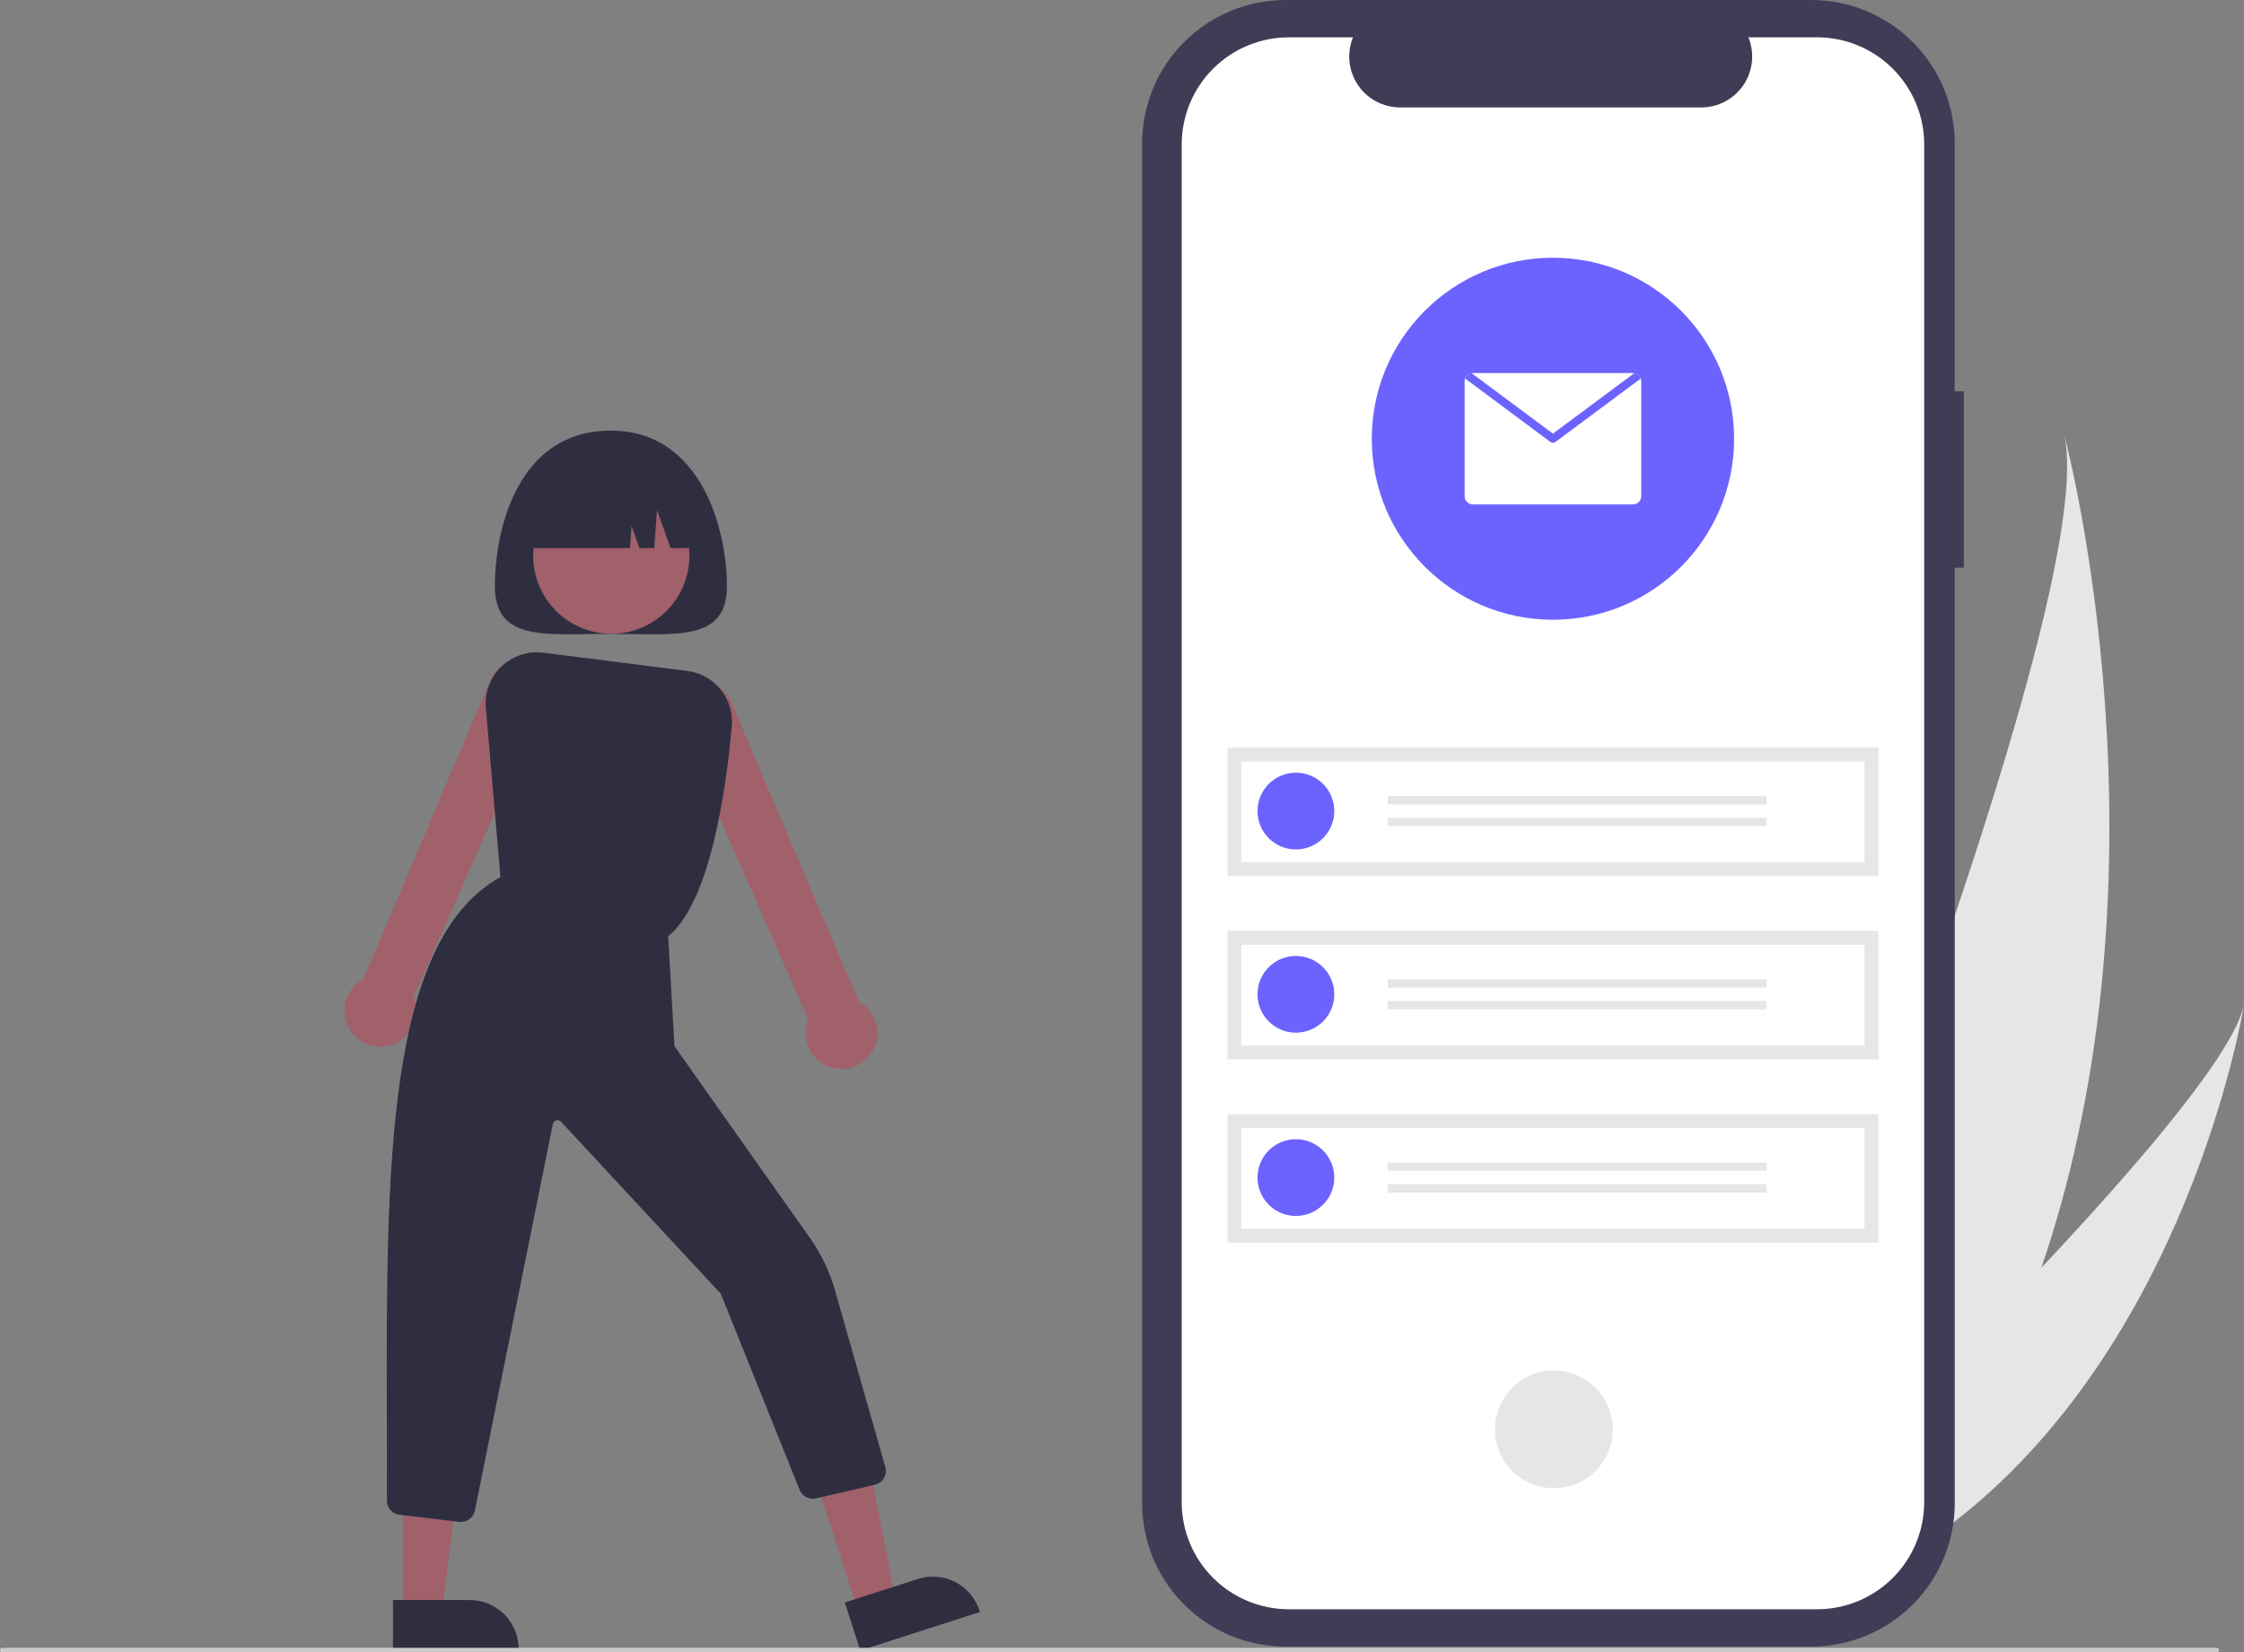 <svg width="372" height="274" viewBox="0 0 372 274" fill="none" xmlns="http://www.w3.org/2000/svg">
<rect x="0" y="0" width="372" height="274" fill="#808080" stroke="none"/>
<g clip-path="url(#clip0_9_1021)">
<path d="M338.404 210.234C333.575 224.385 326.871 238.366 317.719 251.471C317.517 251.766 317.311 252.055 317.103 252.349L289.663 243.946C289.782 243.662 289.912 243.344 290.05 242.997C298.325 222.535 348.098 97.819 342.194 72.076C342.752 74.188 361.01 144.089 338.404 210.234Z" fill="#E6E6E6"/>
<path d="M323.013 253.092C322.684 253.348 322.344 253.602 322.002 253.849L301.417 247.545C301.658 247.315 301.939 247.043 302.262 246.737C307.544 241.644 323.232 226.386 338.404 210.234C354.709 192.877 370.423 174.491 372 166.578C371.708 168.382 362.478 223.282 323.013 253.092Z" fill="#E6E6E6"/>
<path d="M325.553 64.885H324.052V23.786C324.052 17.478 321.544 11.428 317.081 6.967C312.618 2.506 306.564 0 300.253 0H213.131C206.819 0 200.766 2.506 196.302 6.967C191.839 11.428 189.332 17.478 189.332 23.786V249.258C189.332 255.567 191.839 261.617 196.302 266.078C200.766 270.538 206.819 273.044 213.131 273.044H300.252C306.564 273.044 312.618 270.538 317.081 266.078C321.544 261.617 324.051 255.567 324.051 249.258V94.14H325.553L325.553 64.885Z" fill="#3F3D56"/>
<path d="M301.213 6.188H289.841C290.364 7.469 290.564 8.86 290.422 10.237C290.281 11.614 289.803 12.935 289.031 14.084C288.258 15.232 287.215 16.174 285.993 16.825C284.771 17.476 283.407 17.816 282.022 17.816H232.112C230.727 17.816 229.363 17.475 228.141 16.825C226.919 16.174 225.876 15.232 225.104 14.084C224.331 12.935 223.853 11.614 223.712 10.238C223.571 8.861 223.77 7.47 224.293 6.189H213.67C208.956 6.189 204.435 8.06 201.102 11.392C197.769 14.723 195.896 19.241 195.896 23.953V249.093C195.896 253.804 197.769 258.322 201.102 261.654C204.435 264.985 208.956 266.856 213.67 266.856H301.209C305.923 266.856 310.444 264.985 313.777 261.654C317.11 258.322 318.983 253.804 318.983 249.093V23.952C318.983 19.24 317.11 14.722 313.777 11.391C310.444 8.059 305.923 6.188 301.209 6.188L301.213 6.188Z" fill="white"/>
<path d="M267.226 238.578C268.089 233.26 264.476 228.25 259.155 227.387C253.834 226.524 248.821 230.135 247.958 235.453C247.094 240.771 250.708 245.781 256.028 246.644C261.349 247.507 266.362 243.896 267.226 238.578Z" fill="#E6E6E6"/>
<path d="M311.4 123.981H203.48V145.277H311.4V123.981Z" fill="#E6E6E6"/>
<path d="M205.781 142.977H309.099V126.282H205.781V142.977Z" fill="white"/>
<path d="M214.825 128.13C216.084 128.13 217.315 128.503 218.361 129.202C219.408 129.901 220.224 130.894 220.705 132.057C221.187 133.219 221.313 134.498 221.068 135.732C220.822 136.966 220.216 138.099 219.326 138.989C218.436 139.879 217.301 140.484 216.067 140.73C214.832 140.975 213.553 140.849 212.39 140.368C211.227 139.886 210.233 139.071 209.533 138.025C208.834 136.979 208.461 135.749 208.461 134.491C208.461 133.656 208.625 132.828 208.945 132.057C209.265 131.285 209.734 130.584 210.325 129.993C210.916 129.402 211.617 128.934 212.39 128.614C213.162 128.294 213.989 128.13 214.825 128.13Z" fill="#6C63FF"/>
<path d="M292.859 132.002H230.045V133.385H292.859V132.002Z" fill="#E6E6E6"/>
<path d="M292.859 135.597H230.045V136.98H292.859V135.597Z" fill="#E6E6E6"/>
<path d="M311.4 154.37H203.48V175.666H311.4V154.37Z" fill="#E6E6E6"/>
<path d="M205.781 173.367H309.099V156.671H205.781V173.367Z" fill="white"/>
<path d="M214.825 171.241C218.34 171.241 221.19 168.393 221.19 164.88C221.19 161.367 218.34 158.519 214.825 158.519C211.31 158.519 208.461 161.367 208.461 164.88C208.461 168.393 211.31 171.241 214.825 171.241Z" fill="#6C63FF"/>
<path d="M292.859 162.391H230.045V163.774H292.859V162.391Z" fill="#E6E6E6"/>
<path d="M292.859 165.986H230.045V167.369H292.859V165.986Z" fill="#E6E6E6"/>
<path d="M311.4 184.76H203.48V206.055H311.4V184.76Z" fill="#E6E6E6"/>
<path d="M205.781 203.756H309.099V187.061H205.781V203.756Z" fill="white"/>
<path d="M214.825 201.631C218.34 201.631 221.19 198.783 221.19 195.27C221.19 191.757 218.34 188.909 214.825 188.909C211.31 188.909 208.461 191.757 208.461 195.27C208.461 198.783 211.31 201.631 214.825 201.631Z" fill="#6C63FF"/>
<path d="M292.859 192.78H230.045V194.163H292.859V192.78Z" fill="#E6E6E6"/>
<path d="M292.859 196.376H230.045V197.759H292.859V196.376Z" fill="#E6E6E6"/>
<path d="M257.44 102.768C274.025 102.768 287.47 89.33 287.47 72.754C287.47 56.177 274.025 42.739 257.44 42.739C240.854 42.739 227.409 56.177 227.409 72.754C227.409 89.33 240.854 102.768 257.44 102.768Z" fill="#6C63FF"/>
<path d="M272.08 63.226V82.281C272.08 82.46 272.045 82.637 271.976 82.802C271.908 82.968 271.807 83.118 271.681 83.244C271.554 83.37 271.404 83.471 271.239 83.539C271.074 83.607 270.897 83.642 270.718 83.642H244.162C243.983 83.642 243.806 83.607 243.64 83.539C243.475 83.471 243.325 83.37 243.199 83.244C243.072 83.118 242.972 82.968 242.903 82.802C242.835 82.637 242.8 82.46 242.8 82.281V63.226C242.799 63.07 242.827 62.916 242.882 62.77C242.963 62.537 243.107 62.332 243.297 62.175C243.487 62.018 243.717 61.917 243.961 61.882C244.027 61.871 244.094 61.865 244.162 61.865H270.718C270.785 61.865 270.852 61.871 270.919 61.882C271.163 61.917 271.392 62.018 271.583 62.175C271.773 62.331 271.916 62.537 271.998 62.77C272.053 62.916 272.081 63.07 272.08 63.226Z" fill="white"/>
<path d="M271.998 62.77L257.845 73.298C257.728 73.386 257.586 73.434 257.44 73.434C257.293 73.434 257.151 73.386 257.035 73.298L242.882 62.77C242.963 62.537 243.107 62.332 243.297 62.175C243.487 62.019 243.717 61.917 243.961 61.882L257.44 71.906L270.919 61.882C271.163 61.917 271.392 62.018 271.583 62.175C271.773 62.332 271.917 62.537 271.998 62.77Z" fill="#6C63FF"/>
<path d="M82.041 97.21C82.041 106.517 90.652 105.109 101.274 105.109C111.896 105.109 120.507 106.517 120.507 97.21C120.507 87.902 116.301 71.404 101.274 71.404C85.729 71.404 82.041 87.902 82.041 97.21Z" fill="#2F2E41"/>
<path d="M142.269 267.23L148.417 265.249L143.699 240.604L134.624 243.527L142.269 267.23Z" fill="#A0616A"/>
<path d="M140.053 265.729L152.162 261.828L152.162 261.828C153.176 261.501 154.244 261.377 155.305 261.463C156.366 261.549 157.4 261.843 158.348 262.329C159.295 262.814 160.138 263.481 160.827 264.292C161.517 265.103 162.04 266.041 162.366 267.054L162.447 267.305L142.622 273.692L140.053 265.729Z" fill="#2F2E41"/>
<path d="M66.794 267.433L73.255 267.433L76.328 242.529L66.793 242.529L66.794 267.433Z" fill="#A0616A"/>
<path d="M65.147 265.325L77.869 265.325H77.87C78.934 265.325 79.989 265.534 80.972 265.941C81.956 266.349 82.85 266.946 83.603 267.698C84.355 268.45 84.953 269.344 85.36 270.327C85.767 271.31 85.977 272.364 85.977 273.428V273.691L65.147 273.692L65.147 265.325Z" fill="#2F2E41"/>
<path d="M58.455 171.413C57.944 170.794 57.563 170.079 57.336 169.309C57.109 168.539 57.039 167.732 57.132 166.935C57.225 166.137 57.478 165.367 57.877 164.671C58.275 163.974 58.81 163.365 59.449 162.88C59.684 162.703 59.932 162.545 60.191 162.406L81.263 112.873C81.469 112.278 81.791 111.729 82.21 111.259C82.629 110.788 83.137 110.406 83.705 110.133C84.272 109.86 84.889 109.702 85.518 109.668C86.147 109.635 86.777 109.726 87.37 109.937C87.964 110.148 88.51 110.474 88.977 110.897C89.444 111.32 89.822 111.832 90.09 112.402C90.358 112.972 90.51 113.589 90.538 114.218C90.565 114.847 90.468 115.476 90.252 116.067L68.551 165.351C69.097 166.668 69.15 168.137 68.703 169.491C68.256 170.845 67.338 171.993 66.115 172.728C64.892 173.462 63.447 173.733 62.041 173.492C60.635 173.251 59.362 172.513 58.455 171.413Z" fill="#A0616A"/>
<path d="M136.377 176.383C135.166 175.647 134.259 174.5 133.822 173.152C133.385 171.804 133.447 170.344 133.996 169.037L112.29 119.737C112.076 119.147 111.981 118.519 112.01 117.892C112.04 117.264 112.193 116.649 112.461 116.08C112.729 115.512 113.107 115.003 113.573 114.581C114.039 114.159 114.584 113.834 115.176 113.623C115.769 113.413 116.397 113.321 117.025 113.354C117.652 113.387 118.267 113.544 118.834 113.815C119.401 114.086 119.909 114.467 120.329 114.935C120.748 115.403 121.07 115.949 121.278 116.543L142.357 166.093C142.616 166.231 142.864 166.39 143.098 166.566C143.738 167.051 144.273 167.66 144.671 168.357C145.069 169.054 145.323 169.824 145.416 170.621C145.508 171.418 145.439 172.226 145.212 172.995C144.985 173.765 144.604 174.481 144.093 175.1C143.533 175.778 142.829 176.324 142.032 176.698C141.235 177.072 140.366 177.266 139.486 177.264C138.387 177.266 137.311 176.961 136.377 176.383Z" fill="#A0616A"/>
<path d="M107.546 103.509C113.818 100.082 116.123 92.223 112.694 85.955C109.266 79.686 101.402 77.383 95.13 80.809C88.859 84.236 86.554 92.095 89.982 98.363C93.411 104.632 101.274 106.935 107.546 103.509Z" fill="#A0616A"/>
<path d="M83.111 147.178L80.544 117.378C80.435 116.117 80.61 114.848 81.056 113.663C81.502 112.479 82.207 111.409 83.12 110.532C84.034 109.655 85.131 108.994 86.334 108.596C87.536 108.198 88.812 108.074 90.068 108.233L113.918 111.25C116.103 111.522 118.096 112.632 119.475 114.347C120.854 116.062 121.511 118.245 121.307 120.436C120.36 131.084 117.717 149.778 110.658 155.348L110.551 155.433L83.111 147.178Z" fill="#2F2E41"/>
<path d="M76.147 252.364L66.252 251.191C65.668 251.13 65.129 250.854 64.737 250.417C64.346 249.98 64.132 249.414 64.136 248.827C64.157 244.068 64.145 239.194 64.133 234.481C64.032 194.099 63.937 155.956 82.967 145.431L83.07 145.374L110.748 154.95L111.808 173.483L134.277 205.298C136.136 207.926 137.535 210.851 138.415 213.947L146.764 243.257C146.852 243.566 146.876 243.89 146.835 244.209C146.794 244.527 146.688 244.834 146.525 245.111C146.361 245.388 146.143 245.628 145.884 245.818C145.625 246.008 145.329 246.143 145.016 246.216L135.285 248.46C134.724 248.589 134.135 248.51 133.628 248.237C133.122 247.965 132.731 247.517 132.53 246.979L119.49 214.532L92.994 185.997C92.894 185.894 92.767 185.819 92.628 185.782C92.489 185.745 92.342 185.747 92.204 185.788C92.065 185.828 91.941 185.905 91.843 186.011C91.746 186.117 91.679 186.248 91.65 186.389L78.727 250.476C78.611 251.056 78.282 251.572 77.804 251.922C77.327 252.271 76.735 252.429 76.147 252.364Z" fill="#2F2E41"/>
<path d="M116.292 90.89H111.173L108.915 84.57L108.463 90.89H106.016L104.699 87.204L104.436 90.89H86.256C86.256 89.092 86.611 87.311 87.299 85.65C87.988 83.989 88.997 82.479 90.269 81.208C91.541 79.936 93.052 78.928 94.714 78.24C96.376 77.551 98.157 77.197 99.957 77.197H102.591C104.39 77.197 106.172 77.551 107.834 78.24C109.496 78.928 111.007 79.936 112.279 81.208C113.551 82.479 114.56 83.989 115.249 85.65C115.937 87.311 116.292 89.092 116.292 90.89Z" fill="#2F2E41"/>
<path d="M367.5 274H0.375C0.276 274 0.18 273.96 0.11 273.89C0.04 273.82 0 273.724 0 273.625C0 273.525 0.04 273.43 0.11 273.36C0.18 273.289 0.276 273.25 0.375 273.25H367.5C367.599 273.25 367.695 273.289 367.765 273.36C367.836 273.43 367.875 273.525 367.875 273.625C367.875 273.724 367.836 273.82 367.765 273.89C367.695 273.96 367.599 274 367.5 274Z" fill="#CACACA"/>
</g>
<defs>
<clipPath id="clip0_9_1021">
<rect width="372" height="274" fill="white"/>
</clipPath>
</defs>
</svg>
